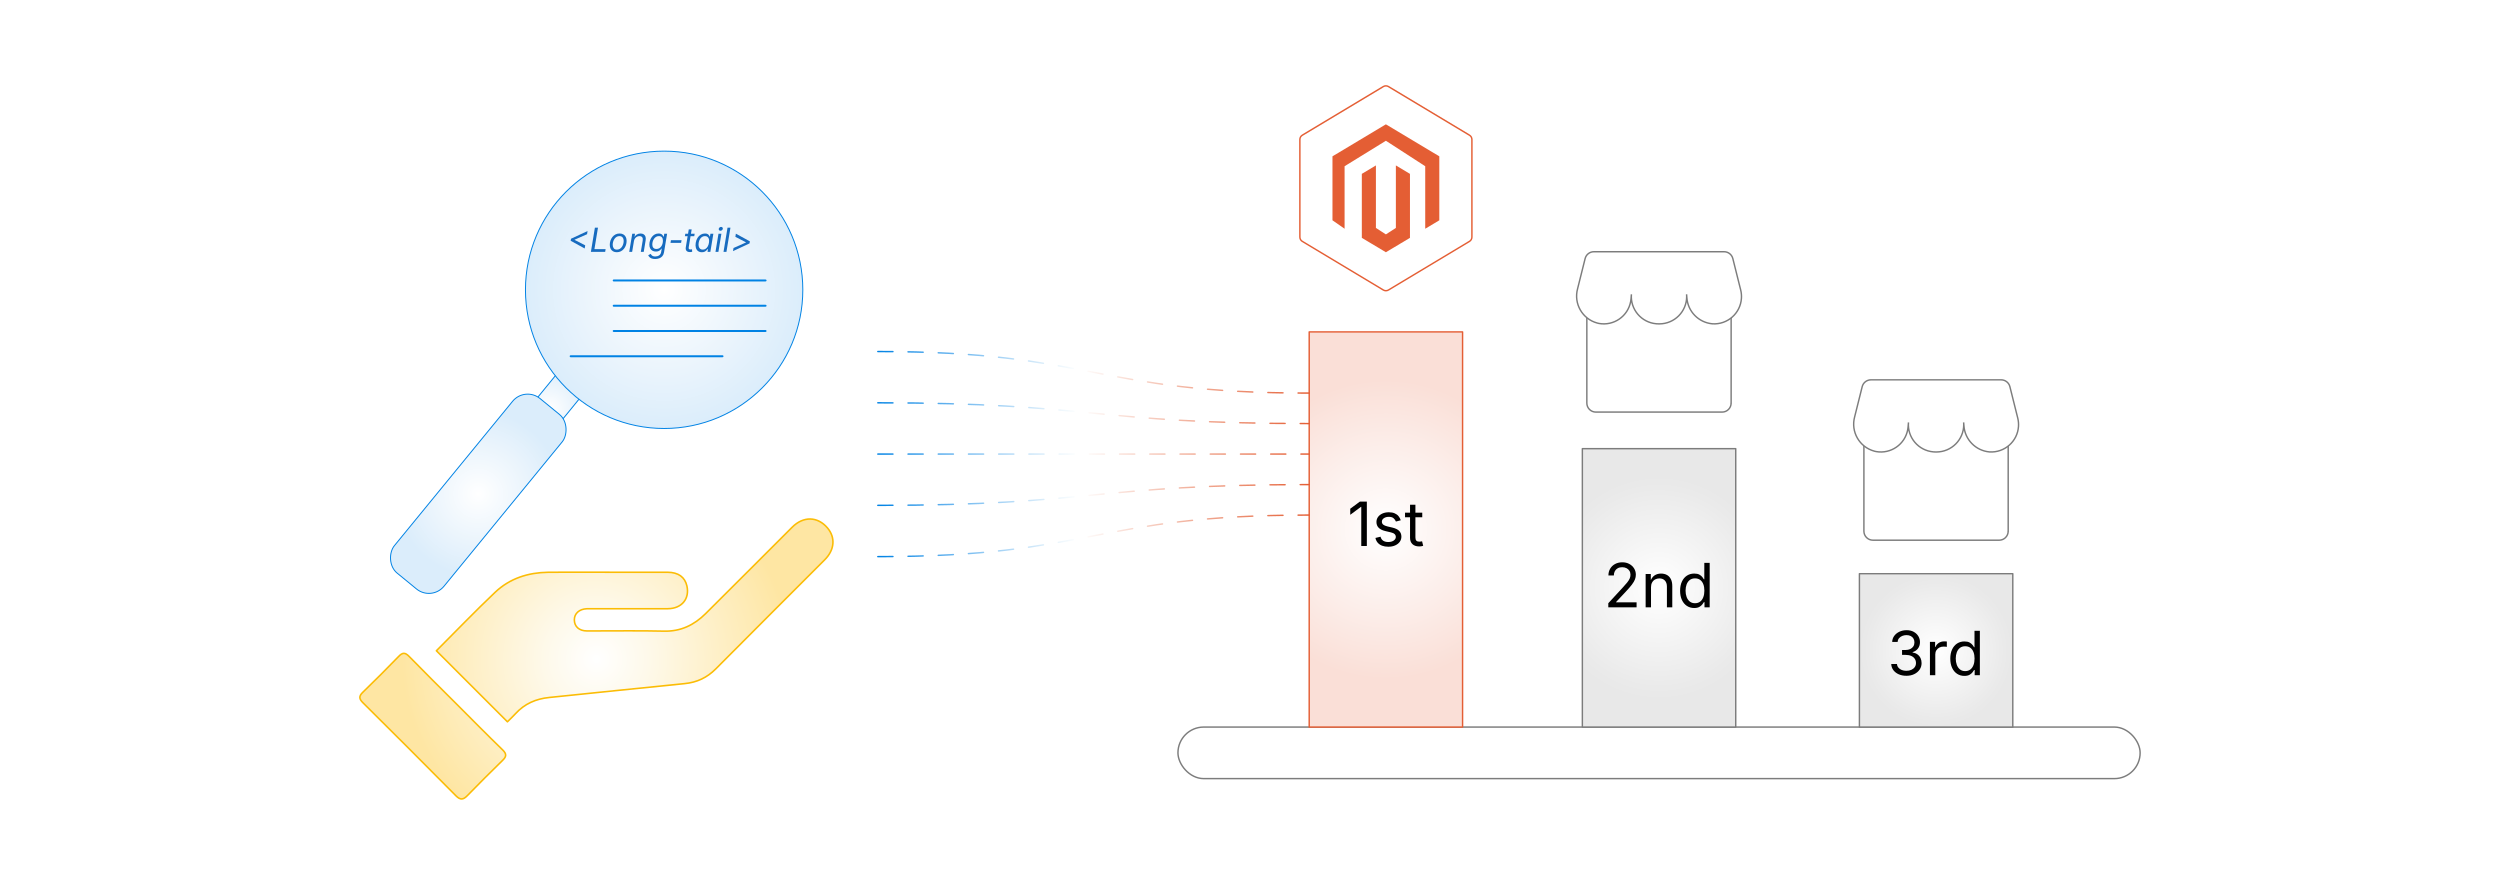 <?xml version="1.0" encoding="UTF-8"?><svg id="_04-Long-Tail-Keyword-Support" xmlns="http://www.w3.org/2000/svg" xmlns:xlink="http://www.w3.org/1999/xlink" viewBox="0 0 860 298.867"><defs><filter id="drop-shadow-1" filterUnits="userSpaceOnUse"><feOffset dx="0" dy="5.507"/><feGaussianBlur result="blur" stdDeviation="4.406"/><feFlood flood-color="#333" flood-opacity=".09"/><feComposite in2="blur" operator="in"/><feComposite in="SourceGraphic"/></filter><radialGradient id="radial-gradient" cx="189.031" cy="135.224" fx="189.031" fy="135.224" r="14.1" gradientTransform="translate(-42.918 149.986) rotate(-39.22)" gradientUnits="userSpaceOnUse"><stop offset="0" stop-color="#fff"/><stop offset=".601" stop-color="#eaf4fc"/><stop offset="1" stop-color="#dbedfb"/></radialGradient><radialGradient id="radial-gradient-2" cx="962.796" cy="-54.67" fx="962.796" fy="-54.67" r="28.524" gradientTransform="translate(-798.268 219.02)" xlink:href="#radial-gradient"/><radialGradient id="radial-gradient-3" cx="228.463" cy="94.187" fx="228.463" fy="94.187" r="47.705" gradientTransform="matrix(1,0,0,1,0,0)" xlink:href="#radial-gradient"/><radialGradient id="radial-gradient-4" cx="237.236" cy="90.974" fx="237.236" fy="90.974" r="18.47" gradientTransform="matrix(1,0,0,1,0,0)" xlink:href="#radial-gradient"/><radialGradient id="radial-gradient-5" cx="237.236" cy="99.664" fx="237.236" fy="99.664" r="18.47" gradientTransform="matrix(1,0,0,1,0,0)" xlink:href="#radial-gradient"/><radialGradient id="radial-gradient-6" cx="237.236" cy="108.353" fx="237.236" fy="108.353" r="18.47" gradientTransform="matrix(1,0,0,1,0,0)" xlink:href="#radial-gradient"/><radialGradient id="radial-gradient-7" cx="222.423" cy="117.043" fx="222.423" fy="117.043" r="18.47" gradientTransform="matrix(1,0,0,1,0,0)" xlink:href="#radial-gradient"/><radialGradient id="radial-gradient-8" cx="205.163" cy="221.183" fx="205.163" fy="221.183" r="66.856" gradientUnits="userSpaceOnUse"><stop offset="0" stop-color="#fff"/><stop offset=".266" stop-color="#fef9ea"/><stop offset=".808" stop-color="#feebb6"/><stop offset="1" stop-color="#fee6a3"/></radialGradient><radialGradient id="radial-gradient-9" cx="694.603" cy="182.143" fx="694.603" fy="182.143" r="51.553" gradientTransform="translate(-217.857 364.287) scale(1 -1)" gradientUnits="userSpaceOnUse"><stop offset="0" stop-color="#fff"/><stop offset=".548" stop-color="#fceeea"/><stop offset="1" stop-color="#fadfd7"/></radialGradient><radialGradient id="radial-gradient-10" cx="600.638" cy="202.224" fx="600.638" fy="202.224" r="38.659" gradientTransform="translate(-29.927 404.449) scale(1 -1)" gradientUnits="userSpaceOnUse"><stop offset="0" stop-color="#fff"/><stop offset=".889" stop-color="#eaeaea"/><stop offset="1" stop-color="#e8e8e8"/></radialGradient><radialGradient id="radial-gradient-11" cx="505.329" cy="223.731" fx="505.329" fy="223.731" r="26.38" gradientTransform="translate(160.691 447.462) scale(1 -1)" xlink:href="#radial-gradient-10"/><linearGradient id="linear-gradient" x1="301.723" y1="128.075" x2="450.617" y2="128.075" gradientUnits="userSpaceOnUse"><stop offset="0" stop-color="#0082e4"/><stop offset=".161" stop-color="#61b1ee"/><stop offset=".312" stop-color="#b6dbf7"/><stop offset=".417" stop-color="#eaf5fc"/><stop offset=".468" stop-color="#fff"/><stop offset="1" stop-color="#e45e34"/></linearGradient><linearGradient id="linear-gradient-2" y1="142.14" y2="142.14" xlink:href="#linear-gradient"/><linearGradient id="linear-gradient-3" y1="156.204" y2="156.204" xlink:href="#linear-gradient"/><linearGradient id="linear-gradient-4" y1="170.268" y2="170.268" xlink:href="#linear-gradient"/><linearGradient id="linear-gradient-5" y1="184.333" y2="184.333" xlink:href="#linear-gradient"/></defs><g filter="url(#drop-shadow-1)"><rect x="183.328" y="120.905" width="11.407" height="28.639" transform="translate(128.085 -89.061) rotate(39.22)" fill="url(#radial-gradient)" stroke="#0082e4" stroke-linecap="round" stroke-linejoin="round" stroke-width=".338"/><rect x="153.507" y="125.546" width="22.043" height="77.608" rx="6.711" ry="6.711" transform="translate(141.34 -67.043) rotate(39.308)" fill="url(#radial-gradient-2)" stroke="#0082e4" stroke-linecap="round" stroke-linejoin="round" stroke-width=".338"/><circle cx="228.463" cy="94.187" r="47.705" fill="url(#radial-gradient-3)" stroke="#0082e4" stroke-linecap="round" stroke-linejoin="round" stroke-width=".338"/><path d="M196.306,77.32l.123-.703,5.688-2.654-.167,1.093-4.311,1.901.022-.067-.011.156-.033-.056,3.697,1.901-.184,1.082-4.824-2.654Z" fill="#176bbf" stroke-width="0"/><path d="M203.266,81.128l1.377-8.309h1.06l-1.221,7.372h3.848l-.156.937h-4.907Z" fill="#176bbf" stroke-width="0"/><path d="M212.182,81.262c-.502,0-.933-.105-1.294-.315-.36-.21-.638-.506-.833-.89-.195-.383-.292-.831-.292-1.344,0-.495.077-.974.231-1.439.154-.464.377-.882.669-1.252.292-.37.645-.664,1.06-.881s.882-.326,1.402-.326c.502,0,.935.104,1.299.312.364.208.644.504.839.887.195.383.292.835.292,1.355,0,.501-.078.985-.234,1.45s-.382.881-.678,1.249c-.295.368-.65.659-1.065.873-.415.214-.88.321-1.397.321ZM212.205,80.364c.383,0,.72-.089,1.012-.268.292-.178.536-.414.733-.706.197-.292.346-.612.446-.962.101-.349.15-.695.15-1.037,0-.316-.05-.6-.15-.853s-.256-.454-.468-.603c-.212-.148-.489-.223-.831-.223-.379,0-.714.089-1.004.268-.29.178-.533.415-.73.708-.197.294-.346.616-.446.968-.101.351-.151.7-.151,1.045,0,.468.113.862.34,1.182.227.32.593.479,1.099.479Z" fill="#176bbf" stroke-width="0"/><path d="M218.077,77.426l-.619,3.703h-1.004l1.038-6.234h.964l-.245,1.511-.145-.034c.279-.565.608-.965.987-1.202.379-.236.801-.354,1.266-.354.431,0,.795.089,1.093.268.297.179.508.444.633.797.125.354.143.794.053,1.322l-.652,3.926h-1.004l.652-3.909c.082-.487.022-.859-.178-1.115s-.511-.385-.931-.385c-.305,0-.591.068-.859.204s-.495.331-.681.585c-.186.255-.309.561-.368.917Z" fill="#176bbf" stroke-width="0"/><path d="M225.387,83.593c-.479,0-.881-.062-1.205-.187s-.582-.286-.775-.485c-.193-.199-.334-.408-.423-.627l.864-.468c.063.111.146.237.251.376.104.14.258.26.463.363.204.102.487.153.847.153.513,0,.958-.125,1.333-.376s.606-.631.691-1.141l.207-1.215-.089.022c-.093.123-.216.264-.368.424-.152.16-.353.299-.602.418s-.569.178-.959.178c-.442,0-.832-.092-1.168-.276s-.6-.453-.789-.806-.285-.783-.285-1.288c0-.476.073-.941.218-1.397s.355-.867.63-1.235c.275-.368.608-.662.999-.881.39-.219.831-.329,1.321-.329.309,0,.563.041.764.123.201.082.361.184.482.307.121.123.213.246.279.368.065.123.116.225.153.307l.117-.028.167-.998h.976l-1.071,6.43c-.089.535-.279.969-.569,1.302-.29.333-.648.577-1.073.733-.426.156-.888.234-1.386.234ZM225.805,80.135c.383,0,.715-.083.996-.251.281-.167.513-.389.697-.667.184-.277.321-.583.41-.92s.134-.676.134-1.018c0-.476-.113-.856-.34-1.141-.227-.284-.572-.426-1.037-.426-.361,0-.682.083-.965.251-.282.167-.521.391-.716.672s-.343.592-.443.934c-.101.342-.151.686-.151,1.031,0,.465.117.837.352,1.116s.589.418,1.065.418Z" fill="#176bbf" stroke-width="0"/><path d="M234.455,77.119l-.156.925h-3.647l.156-.925h3.647Z" fill="#176bbf" stroke-width="0"/><path d="M238.966,74.894l-.14.859h-3.223l.14-.859h3.223ZM236.931,73.41h1.004l-1.009,6.101c-.048.286-.024.492.072.616s.273.187.53.187c.063,0,.145-.008.246-.022.1-.015.193-.03.279-.044l.061.847c-.1.034-.217.061-.351.081s-.27.031-.407.031c-.546,0-.945-.143-1.196-.429-.251-.287-.335-.683-.253-1.188l1.026-6.179Z" fill="#176bbf" stroke-width="0"/><path d="M241.431,81.262c-.517,0-.952-.133-1.305-.398-.354-.266-.602-.642-.745-1.126-.143-.485-.161-1.057-.053-1.715.111-.662.319-1.231.625-1.709.305-.478.678-.847,1.121-1.107.442-.26.922-.39,1.439-.39.401,0,.71.066.926.198.215.132.373.283.471.452.098.169.174.312.226.427h.084l.162-.998h1.009l-1.032,6.234h-.976l.156-.965h-.117c-.093.123-.219.271-.379.443-.16.173-.37.325-.63.458-.26.132-.587.198-.981.198ZM241.743,80.364c.379,0,.714-.1,1.006-.301s.535-.478.728-.831c.193-.353.327-.76.401-1.221.078-.461.079-.863.003-1.208-.077-.344-.229-.611-.458-.803s-.533-.287-.912-.287c-.398,0-.747.103-1.045.309-.299.207-.543.482-.731.828-.188.346-.317.732-.387,1.16-.071.435-.069.831.005,1.188.074.357.227.641.458.851.23.21.541.315.931.315Z" fill="#176bbf" stroke-width="0"/><path d="M246.126,81.128l1.032-6.234h1.003l-1.032,6.234h-1.003ZM247.832,73.873c-.189,0-.342-.065-.457-.195-.115-.13-.158-.286-.128-.468.03-.186.125-.343.285-.471.16-.128.334-.192.524-.192.193,0,.348.064.463.192.115.128.158.285.128.471-.03.182-.125.338-.285.468-.16.13-.336.195-.53.195Z" fill="#176bbf" stroke-width="0"/><path d="M251.273,72.819l-1.377,8.309h-1.004l1.377-8.309h1.004Z" fill="#176bbf" stroke-width="0"/><path d="M257.836,78.228l-5.688,2.654.184-1.082,4.294-1.902-.022.056.011-.156.034.067-3.675-1.901.162-1.093,4.824,2.654-.123.703Z" fill="#176bbf" stroke-width="0"/><line x1="211.115" y1="90.974" x2="263.356" y2="90.974" fill="url(#radial-gradient-4)" stroke="#0082e4" stroke-linecap="round" stroke-linejoin="round" stroke-width=".677"/><line x1="211.115" y1="99.664" x2="263.356" y2="99.664" fill="url(#radial-gradient-5)" stroke="#0082e4" stroke-linecap="round" stroke-linejoin="round" stroke-width=".677"/><line x1="211.115" y1="108.353" x2="263.356" y2="108.353" fill="url(#radial-gradient-6)" stroke="#0082e4" stroke-linecap="round" stroke-linejoin="round" stroke-width=".677"/><line x1="196.303" y1="117.043" x2="248.543" y2="117.043" fill="url(#radial-gradient-7)" stroke="#0082e4" stroke-linecap="round" stroke-linejoin="round" stroke-width=".677"/><path d="M188.932,234.428c-4.556.459-8.474,2.15-11.597,5.569-.833.911-1.745,1.76-2.78,2.796l-24.44-24.44c6.815-6.815,13.365-13.63,20.227-20.133,5.016-4.751,11.332-6.768,18.202-6.862,5.81-.078,11.62-.015,17.431-.016,7.882 0,15.772-.023,23.653.008,3.746.023,5.982,1.667,6.675,4.743.981,4.408-1.799,7.765-6.566,7.796-8.63.047-17.267.008-25.897.008-.662.008-1.324-.016-1.986.008-2.594.101-4.307,1.643-4.284,3.847.023,2.266,1.636,3.77,4.33,3.785,8.809.039,17.61-.163,26.395.07,5.841.171,10.476-2.095,14.432-6.021,9.969-9.876,19.837-19.837,29.783-29.736,3.894-3.879,8.785-3.723,12.158.273,2.781,3.294,2.446,7.523-.958,10.927-12.485,12.516-25.017,24.985-37.478,37.54-3.014,3.03-6.496,4.658-10.74,5.07-15.522,1.534-31.045,3.193-46.559,4.766ZM137.115,220.323c1.347-1.394,2.204-1.472,3.614-.031,5.312,5.468,10.748,10.81,16.138,16.2,5.335,5.335,10.623,10.717,16.036,15.959,1.449,1.418,1.34,2.305-.023,3.622-4.097,3.988-8.139,8.03-12.127,12.127-1.379,1.425-2.383,1.573-3.886.07-10.608-10.717-21.286-21.379-31.987-32.003-1.34-1.324-1.527-2.243-.07-3.637,4.175-4.034,8.279-8.139,12.306-12.306Z" fill="url(#radial-gradient-8)" stroke="#fbbc05" stroke-linecap="round" stroke-linejoin="round" stroke-width=".551"/></g><rect x="405.216" y="250.111" width="330.99" height="17.733" rx="8.866" ry="8.866" transform="translate(1141.422 517.954) rotate(-180)" fill="#fff" stroke="#7c7c7c" stroke-miterlimit="10" stroke-width=".5"/><rect x="450.367" y="114.176" width="52.76" height="135.935" transform="translate(953.493 364.287) rotate(-180)" fill="url(#radial-gradient-9)" stroke="#e45e34" stroke-linecap="round" stroke-linejoin="round" stroke-width=".5"/><path d="M506.337,81.563v-33.584c0-.601-.315-1.159-.831-1.468l-27.879-16.734c-.542-.326-1.22-.326-1.762,0l-27.879,16.734c-.516.309-.831.867-.831,1.468v33.584c0,.601.315,1.159.831,1.468l27.879,16.734c.542.326,1.22.326,1.762,0l27.879-16.734c.516-.309.831-.867.831-1.468Z" fill="#fff" stroke="#e45e34" stroke-miterlimit="10" stroke-width=".5"/><g id="LOGO"><polygon points="458.371 53.772 458.371 75.782 462.538 78.686 462.538 57.181 476.747 48.421 490.276 57.181 490.276 78.686 495.122 75.782 495.122 53.772 476.747 42.767 458.371 53.772" fill="#e45e34" stroke-width="0"/><polygon points="468.467 59.806 468.467 81.816 471.819 83.823 476.747 86.776 481.678 83.823 485.026 81.816 485.026 59.806 480.179 56.902 480.179 78.408 476.747 80.629 473.314 78.408 473.314 56.902 468.467 59.806" fill="#e45e34" stroke-width="0"/></g><rect x="544.331" y="154.338" width="52.76" height="95.773" transform="translate(1141.422 404.449) rotate(-180)" fill="url(#radial-gradient-10)" stroke="#7c7c7c" stroke-linecap="round" stroke-linejoin="round" stroke-width=".5"/><path d="M595.507,138.657c0,1.713-1.389,3.102-3.102,3.102h-43.431c-1.713,0-3.102-1.389-3.102-3.102v-38.563h49.636v38.563Z" fill="#fff" stroke="#7c7c7c" stroke-miterlimit="10" stroke-width=".5"/><path d="M550.025,111.264c-.193-.04-.385-.086-.575-.137-5.126-1.391-8.153-6.674-6.762-11.8l2.597-10.386c.346-1.38,1.586-2.348,3.009-2.348h44.79c1.423 0,2.663.968,3.009,2.348l2.699,10.793c.236.945.324,1.922.26,2.894-.34,5.18-4.815,9.104-9.995,8.764-4.74-.433-8.462-4.247-8.779-8.996l-.096-1.163c.021.258.032.518.032.777.001,5.191-4.207,9.401-9.398,9.402h-.254c-.254-0-.508-.011-.761-.032-5.174-.425-9.024-4.964-8.599-10.138l-.13,1.551c-.025.301-.064.6-.118.897-.926,5.11-5.819,8.502-10.929,7.576" fill="#fff" stroke="#7c7c7c" stroke-miterlimit="10" stroke-width=".5"/><rect x="639.64" y="197.351" width="52.76" height="52.76" transform="translate(1332.04 447.462) rotate(-180)" fill="url(#radial-gradient-11)" stroke="#7c7c7c" stroke-linecap="round" stroke-linejoin="round" stroke-width=".5"/><path d="M690.816,182.725c0,1.713-1.389,3.102-3.102,3.102h-43.431c-1.713,0-3.102-1.389-3.102-3.102v-38.563h49.636v38.563Z" fill="#fff" stroke="#7c7c7c" stroke-miterlimit="10" stroke-width=".5"/><path d="M645.334,155.332c-.193-.04-.385-.086-.575-.137-5.126-1.391-8.153-6.674-6.762-11.8l2.597-10.386c.346-1.38,1.586-2.348,3.009-2.348h44.79c1.423 0,2.663.968,3.009,2.348l2.699,10.793c.236.945.324,1.922.26,2.894-.34,5.18-4.815,9.104-9.995,8.764-4.74-.433-8.462-4.247-8.779-8.996l-.096-1.163c.021.258.032.518.032.777.001,5.191-4.207,9.401-9.398,9.402h-.254c-.254-0-.508-.011-.761-.032-5.174-.425-9.024-4.964-8.599-10.138l-.13,1.551c-.025.301-.064.6-.118.897-.926,5.11-5.819,8.502-10.929,7.576" fill="#fff" stroke="#7c7c7c" stroke-miterlimit="10" stroke-width=".5"/><path d="M470.194,172.55v15.278h-1.917v-13.474h-.103l-3.691,2.738v-2.092l3.322-2.451h2.389Z" fill="#000" stroke-width="0"/><path d="M477.558,188.074c-.786,0-1.485-.115-2.097-.344-.612-.229-1.116-.569-1.513-1.02s-.663-1.005-.8-1.661l1.754-.42c.164.629.473,1.09.928,1.384.454.294,1.023.441,1.707.441.8,0,1.438-.171,1.912-.513.476-.342.713-.749.713-1.22,0-.396-.139-.726-.415-.99-.277-.263-.699-.459-1.267-.589l-1.907-.451c-1.039-.246-1.812-.627-2.317-1.143s-.759-1.178-.759-1.984c0-.656.185-1.235.554-1.738.369-.502.873-.895,1.513-1.179.639-.284,1.365-.426,2.179-.426.786,0,1.454.118,2.005.354.55.236.998.561,1.343.975.346.414.604.89.774,1.43l-1.671.431c-.158-.41-.419-.783-.785-1.118-.365-.335-.918-.502-1.656-.502-.684,0-1.252.157-1.707.472-.454.314-.682.711-.682,1.189,0,.424.154.764.461,1.02.309.257.797.463,1.467.621l1.732.41c1.039.246,1.809.627,2.308,1.143.499.517.749,1.167.749,1.954,0,.67-.19,1.266-.569,1.79-.38.522-.909.935-1.59,1.235-.68.301-1.468.451-2.363.451Z" fill="#000" stroke-width="0"/><path d="M489.257,176.364v1.579h-5.927v-1.579h5.927ZM485.053,173.636h1.846v11.218c0,.513.104.887.312,1.123.209.235.556.354,1.041.354.116,0,.265-.014.446-.041.181-.027.347-.055.497-.082l.379,1.559c-.191.068-.408.12-.65.154-.243.034-.484.051-.723.051-.992,0-1.764-.262-2.318-.784-.553-.523-.83-1.253-.83-2.189v-11.361Z" fill="#000" stroke-width="0"/><path d="M553.254,208.913v-1.405l5.075-5.506c.567-.615,1.039-1.155,1.416-1.62.375-.465.659-.907.851-1.328.191-.42.287-.866.287-1.338,0-.533-.127-.995-.38-1.384s-.594-.688-1.025-.897c-.43-.208-.919-.313-1.466-.313-.581,0-1.085.118-1.513.354-.427.235-.757.567-.989.994-.232.428-.349.928-.349,1.502h-1.866c0-.902.208-1.695.626-2.379.416-.684.984-1.215,1.701-1.594.719-.38,1.531-.569,2.441-.569.908,0,1.714.189,2.414.569.701.379,1.251.89,1.651,1.533.399.643.6,1.364.6,2.164,0,.554-.1,1.092-.298,1.615-.198.522-.547,1.116-1.045,1.779-.5.663-1.2,1.473-2.103,2.43l-3.343,3.558v.123h7.045v1.712h-9.731Z" fill="#000" stroke-width="0"/><path d="M567.947,202.043v6.87h-1.846v-11.464h1.774l.01,2.779h-.256c.348-1.06.846-1.812,1.491-2.256.646-.444,1.403-.667,2.271-.667.772,0,1.449.159,2.03.477.581.318,1.034.797,1.358,1.436.325.64.487,1.444.487,2.415v7.28h-1.846v-7.126c0-.882-.23-1.572-.692-2.071-.461-.499-1.092-.749-1.892-.749-.547,0-1.039.12-1.477.359s-.783.588-1.035,1.046c-.254.458-.38,1.015-.38,1.671Z" fill="#000" stroke-width="0"/><path d="M582.806,209.159c-.95,0-1.791-.243-2.521-.728-.732-.485-1.303-1.172-1.713-2.061s-.615-1.941-.615-3.158c0-1.21.207-2.257.62-3.143.414-.885.986-1.567,1.718-2.046s1.572-.718,2.522-.718c.745,0,1.336.123,1.774.369.437.246.773.525,1.01.836.235.311.415.569.538.774h.144v-5.65h1.846v15.278h-1.784v-1.774h-.205c-.123.212-.306.477-.549.794-.242.318-.584.602-1.025.852-.44.249-1.027.374-1.759.374ZM583.083,207.508c.697,0,1.285-.183,1.764-.548s.841-.874,1.087-1.523.369-1.398.369-2.246-.121-1.587-.364-2.22c-.242-.632-.604-1.126-1.082-1.482s-1.069-.533-1.773-.533c-.725,0-1.328.188-1.81.564-.482.376-.843.884-1.082,1.522-.239.64-.358,1.355-.358,2.148,0,.8.121,1.526.363,2.179.243.653.606,1.173,1.092,1.559.485.387,1.084.58,1.795.58Z" fill="#000" stroke-width="0"/><path d="M655.816,232.47c-.999,0-1.884-.171-2.656-.513s-1.386-.817-1.841-1.425c-.454-.608-.699-1.316-.733-2.123h1.969c.041.485.207.904.498,1.256.29.353.673.623,1.148.811.475.188,1.003.282,1.584.282.643,0,1.212-.111,1.707-.333.496-.222.887-.535,1.174-.938s.432-.868.432-1.395c0-.554-.139-1.041-.416-1.461-.276-.42-.679-.75-1.205-.989s-1.168-.359-1.928-.359h-1.24v-1.692h1.24c.596,0,1.12-.107,1.574-.323.455-.215.809-.518,1.062-.907s.38-.848.38-1.374c0-.506-.111-.947-.334-1.323-.222-.376-.538-.668-.948-.876s-.892-.313-1.446-.313c-.52,0-1.006.094-1.461.282-.454.188-.827.457-1.117.805-.291.349-.446.772-.467,1.271h-1.877c.027-.8.268-1.504.719-2.112s1.047-1.083,1.789-1.425c.741-.342,1.56-.513,2.455-.513.95,0,1.77.191,2.456.574.688.383,1.216.885,1.585,1.507s.553,1.295.553,2.02c0,.861-.227,1.593-.682,2.194-.454.602-1.071,1.019-1.851,1.251v.123c.649.103,1.205.321,1.666.656.462.335.813.759,1.057,1.271.242.513.364,1.09.364,1.733,0,.834-.227,1.579-.678,2.235s-1.069,1.174-1.855,1.553c-.786.38-1.679.569-2.676.569Z" fill="#000" stroke-width="0"/><path d="M663.896,232.265v-11.464h1.784v1.764h.123c.212-.581.59-1.047,1.133-1.399.544-.352,1.157-.528,1.841-.528.137,0,.299.003.487.01.188.007.336.014.445.021v1.856c-.055-.014-.191-.034-.41-.062s-.451-.041-.697-.041c-.547,0-1.037.115-1.471.344-.435.229-.774.543-1.021.943-.246.399-.369.859-.369,1.379v7.178h-1.846Z" fill="#000" stroke-width="0"/><path d="M675.749,232.511c-.95,0-1.791-.243-2.521-.728-.732-.485-1.303-1.172-1.713-2.061s-.615-1.941-.615-3.158c0-1.21.207-2.257.62-3.143.414-.885.986-1.567,1.718-2.046s1.572-.718,2.522-.718c.745,0,1.336.123,1.774.369.437.246.773.525,1.01.836.235.311.415.569.538.774h.144v-5.65h1.846v15.278h-1.784v-1.774h-.205c-.123.212-.306.477-.549.794-.242.318-.584.602-1.025.852-.44.249-1.027.374-1.759.374ZM676.026,230.86c.697,0,1.285-.183,1.764-.548s.841-.874,1.087-1.523.369-1.398.369-2.246-.121-1.587-.364-2.22c-.242-.632-.604-1.126-1.082-1.482s-1.069-.533-1.773-.533c-.725,0-1.328.188-1.81.564-.482.376-.843.884-1.082,1.522-.239.64-.358,1.355-.358,2.148,0,.8.121,1.526.363,2.179.243.653.606,1.173,1.092,1.559.485.387,1.084.58,1.795.58Z" fill="#000" stroke-width="0"/><path d="M301.973,120.927c74.197,0,74.197,14.297,148.394,14.297" fill="none" stroke="url(#linear-gradient)" stroke-dasharray="0 0 5.198 5.198" stroke-linecap="round" stroke-linejoin="round" stroke-width=".5"/><path d="M301.973,138.565c74.197,0,74.197,7.149,148.394,7.149" fill="none" stroke="url(#linear-gradient-2)" stroke-dasharray="0 0 5.198 5.198" stroke-linecap="round" stroke-linejoin="round" stroke-width=".5"/><path d="M301.973,156.204q74.197,0,148.394,0" fill="none" stroke="url(#linear-gradient-3)" stroke-dasharray="0 0 5.198 5.198" stroke-linecap="round" stroke-linejoin="round" stroke-width=".5"/><path d="M301.973,173.843c74.197,0,74.197-7.149,148.394-7.149" fill="none" stroke="url(#linear-gradient-4)" stroke-dasharray="0 0 5.198 5.198" stroke-linecap="round" stroke-linejoin="round" stroke-width=".5"/><path d="M301.973,191.481c74.197,0,74.197-14.297,148.394-14.297" fill="none" stroke="url(#linear-gradient-5)" stroke-dasharray="0 0 5.198 5.198" stroke-linecap="round" stroke-linejoin="round" stroke-width=".5"/></svg>